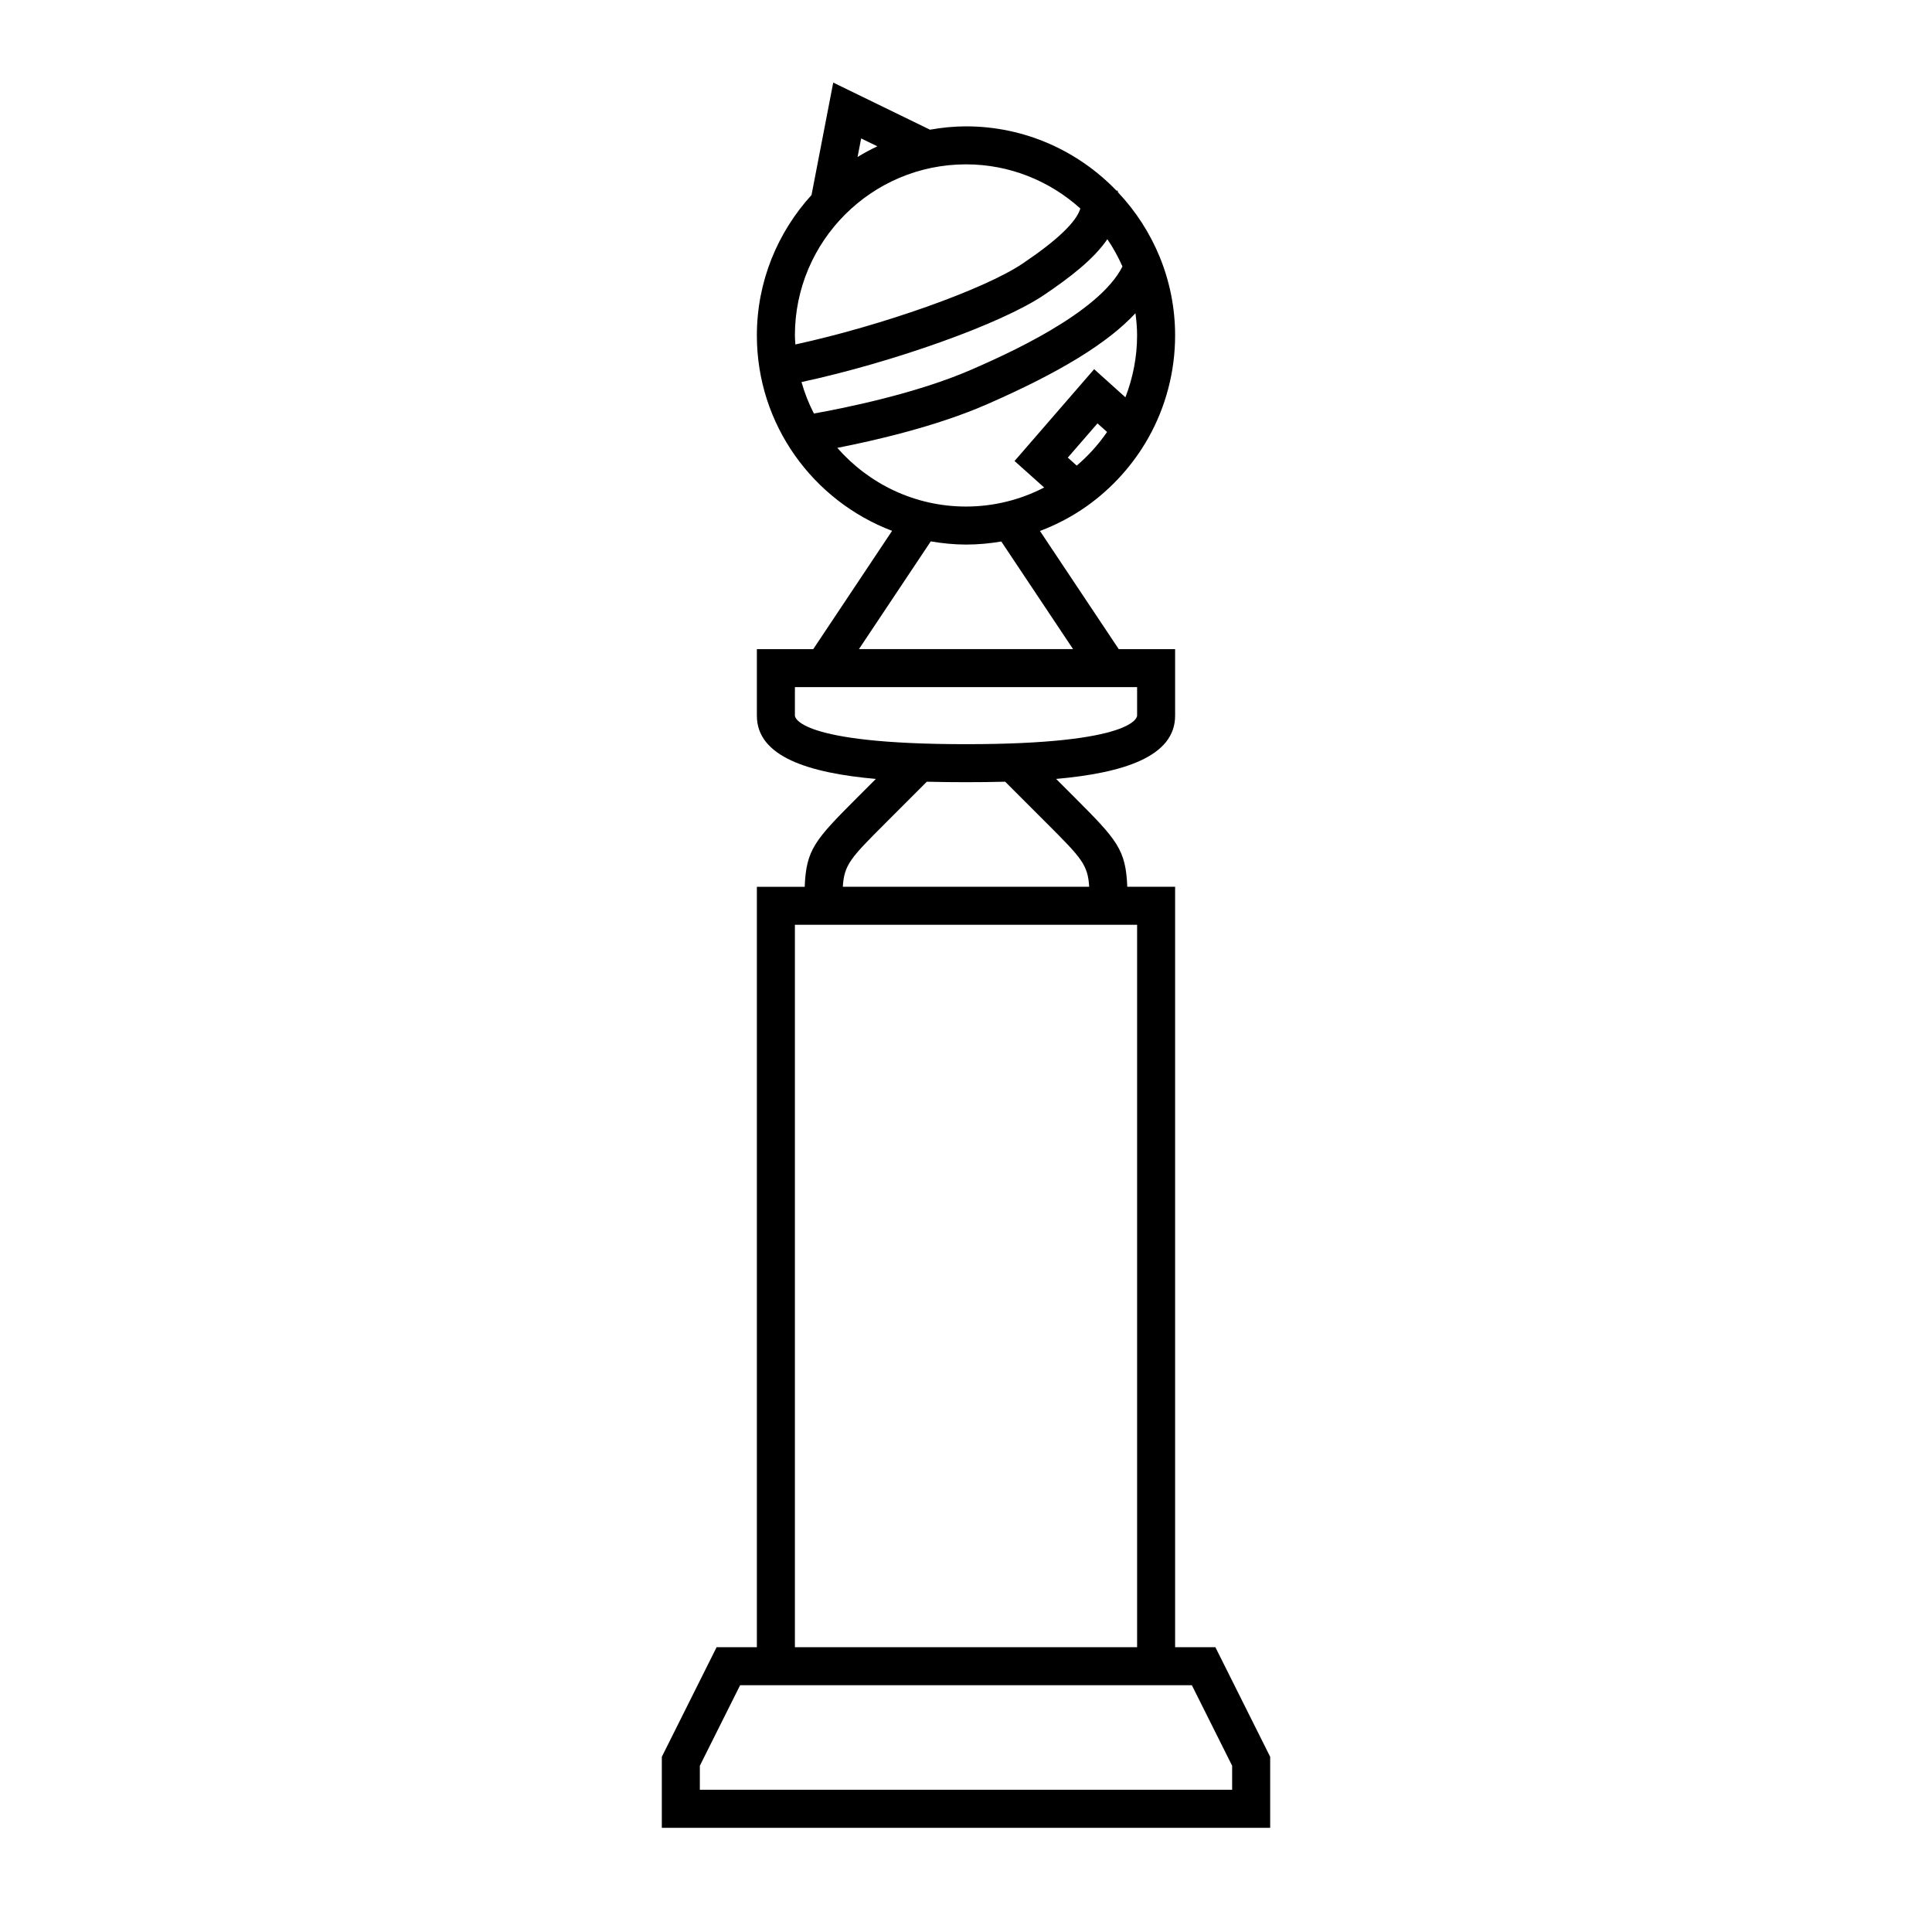 <?xml version="1.0" encoding="UTF-8"?>
<!-- Uploaded to: ICON Repo, www.svgrepo.com, Generator: ICON Repo Mixer Tools -->
<svg fill="#000000" width="800px" height="800px" version="1.1" viewBox="144 144 512 512" xmlns="http://www.w3.org/2000/svg">
 <path d="m480.61 628.39v-18.824l-14.52-29.039h-10.672v-201.52h-12.676c-0.395-9.848-2.637-12.359-13.992-23.715l-4.867-4.867c17.711-1.582 31.535-5.852 31.535-16.762v-17.633h-14.938l-20.879-31.312c4.383-1.664 8.574-3.859 12.469-6.625 6.629-4.711 12.246-10.941 16.238-18.027 4.648-8.246 7.109-17.641 7.109-27.164 0-14.691-5.785-28.027-15.145-37.953-0.039-0.16-0.051-0.324-0.098-0.484l-0.277 0.078c-10.086-10.488-24.23-17.059-39.898-17.059-3.254 0-6.434 0.336-9.547 0.883l-25.637-12.484-5.754 29.797c-8.961 9.848-14.484 22.887-14.484 37.223 0 23.66 14.93 43.84 35.836 51.777l-20.898 31.352h-14.938v17.633c0 10.906 13.824 15.18 31.535 16.762l-4.867 4.867c-11.355 11.355-13.598 13.863-13.992 23.715h-12.676v201.52h-10.672l-14.516 29.039v18.824zm-51.266-361-2.367-2.117 7.871-9.074 2.535 2.281c-2.273 3.305-4.981 6.309-8.039 8.91zm8.117-59.996c1.547 2.266 2.875 4.691 4 7.227-6.281 12.551-31.523 23.617-39.969 27.312-14.691 6.422-34.137 10.293-41.797 11.656-1.367-2.641-2.465-5.43-3.289-8.34 24.18-5.215 52.805-15.367 64.191-23.023 6.812-4.586 13.191-9.469 16.863-14.832zm-60.949-24.621c-1.805 0.848-3.551 1.793-5.246 2.828l0.945-4.914zm23.488 4.781c11.652 0 22.258 4.453 30.301 11.703-1.039 3.543-6.125 8.422-15.316 14.605-10.273 6.906-37.477 16.469-60.199 21.426-0.051-0.797-0.129-1.582-0.129-2.394 0-24.996 20.34-45.34 45.344-45.34zm-34.105 75.133c9.652-1.883 26.215-5.656 39.629-11.531 19.297-8.438 31.977-16.176 39.383-24.148 0.258 1.93 0.434 3.887 0.434 5.887 0 5.633-1.082 11.195-3.098 16.398l-8.281-7.457-21.094 24.336 7.848 7.023c-6.375 3.289-13.418 5.043-20.715 5.043-13.598 0-25.781-6.047-34.105-15.551zm24.77 24.781c3.043 0.52 6.144 0.848 9.336 0.848 3.168 0 6.293-0.289 9.355-0.812l19.016 28.52h-56.746zm-36.008 46.188v-7.559h90.688v7.559c0 0.309-0.52 7.559-45.344 7.559s-45.344-7.25-45.344-7.559zm23.715 28.754 11.246-11.246c3.43 0.09 6.906 0.125 10.383 0.125s6.953-0.035 10.383-0.125l11.246 11.246c8.949 8.949 10.672 10.77 11.012 16.59h-65.285c0.344-5.816 2.066-7.641 11.016-16.59zm-23.715 26.668h90.688v191.45h-90.688zm-25.191 229.23v-6.367l10.672-21.34h119.72l10.672 21.34v6.367z"/>
</svg>